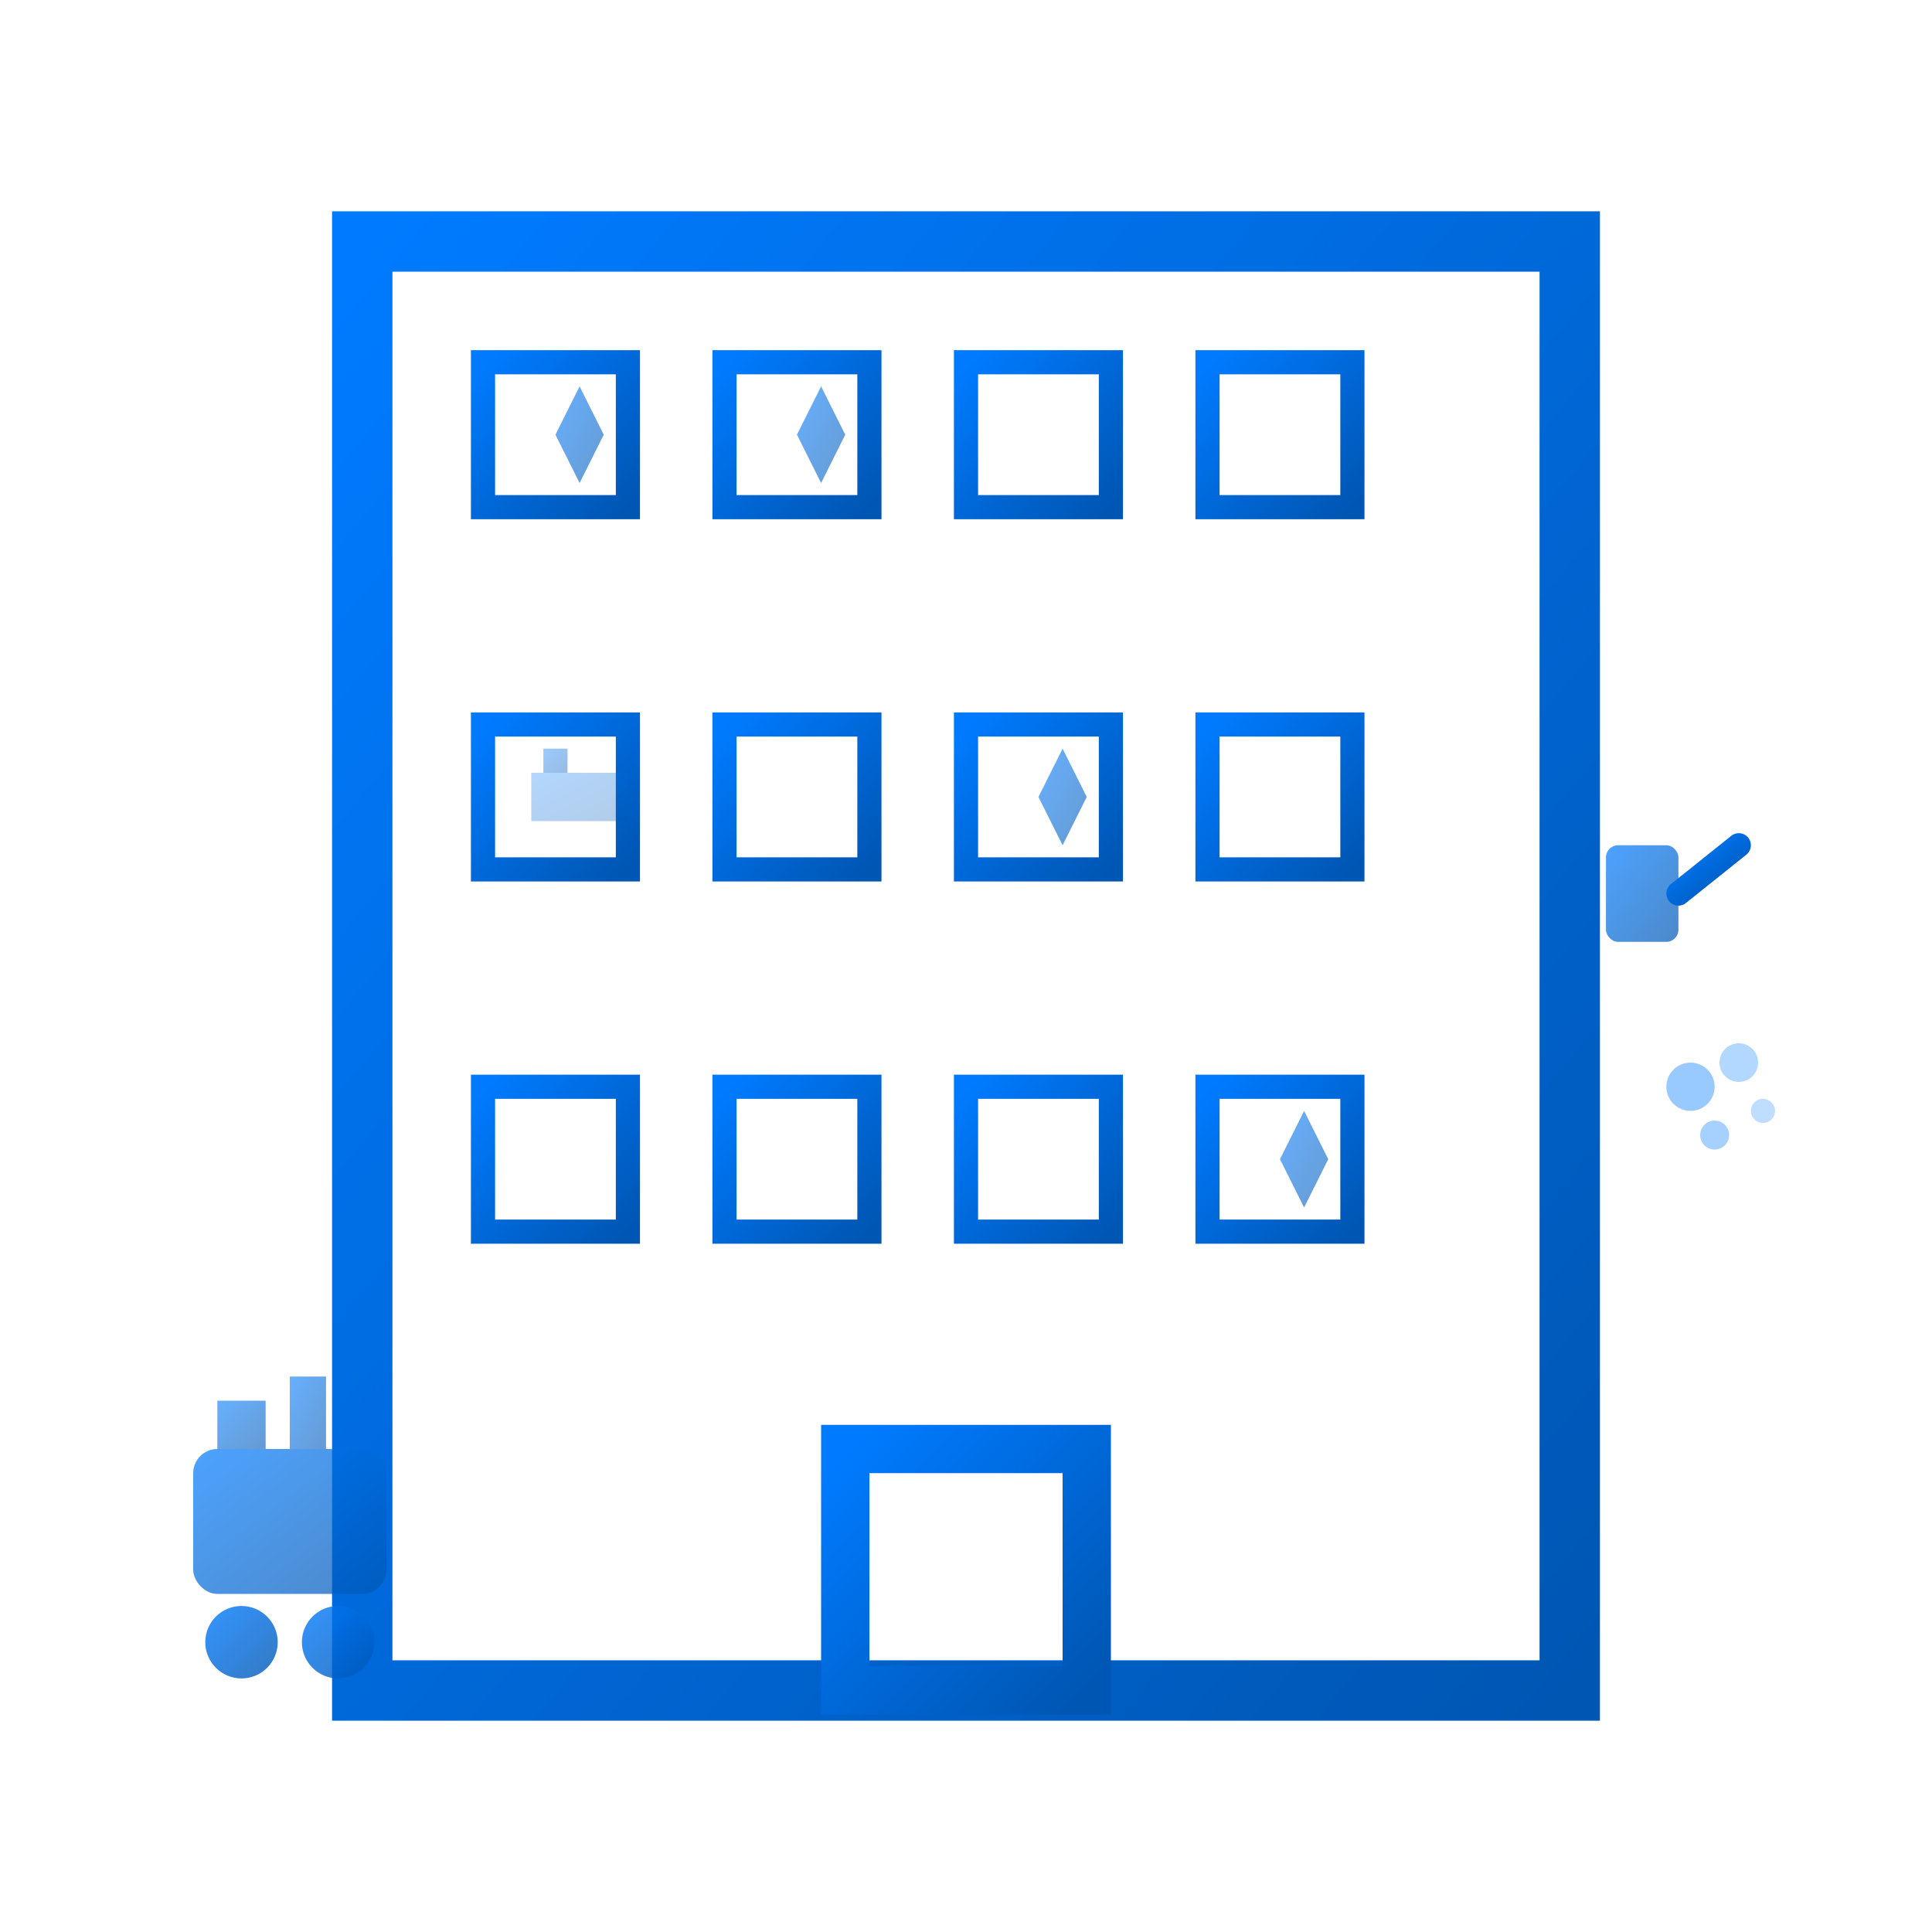 <svg width="80" height="80" viewBox="0 0 80 80" fill="none" xmlns="http://www.w3.org/2000/svg">
  <defs>
    <linearGradient id="officeGradient" x1="0%" y1="0%" x2="100%" y2="100%">
      <stop offset="0%" style="stop-color:#007bff;stop-opacity:1" />
      <stop offset="100%" style="stop-color:#0056b3;stop-opacity:1" />
    </linearGradient>
  </defs>
  
  <!-- Building outline -->
  <rect x="15" y="10" width="50" height="60" fill="none" stroke="url(#officeGradient)" stroke-width="2.5"/>
  
  <!-- Building floors -->
  <line x1="15" y1="25" x2="65" y2="25" stroke="url(#officeGradient)" stroke-width="1" opacity="0.7"/>
  <line x1="15" y1="40" x2="65" y2="40" stroke="url(#officeGradient)" stroke-width="1" opacity="0.7"/>
  <line x1="15" y1="55" x2="65" y2="55" stroke="url(#officeGradient)" stroke-width="1" opacity="0.7"/>
  
  <!-- Windows grid -->
  <!-- First row -->
  <rect x="20" y="15" width="6" height="6" fill="none" stroke="url(#officeGradient)" stroke-width="1"/>
  <rect x="30" y="15" width="6" height="6" fill="none" stroke="url(#officeGradient)" stroke-width="1"/>
  <rect x="40" y="15" width="6" height="6" fill="none" stroke="url(#officeGradient)" stroke-width="1"/>
  <rect x="50" y="15" width="6" height="6" fill="none" stroke="url(#officeGradient)" stroke-width="1"/>
  
  <!-- Second row -->
  <rect x="20" y="30" width="6" height="6" fill="none" stroke="url(#officeGradient)" stroke-width="1"/>
  <rect x="30" y="30" width="6" height="6" fill="none" stroke="url(#officeGradient)" stroke-width="1"/>
  <rect x="40" y="30" width="6" height="6" fill="none" stroke="url(#officeGradient)" stroke-width="1"/>
  <rect x="50" y="30" width="6" height="6" fill="none" stroke="url(#officeGradient)" stroke-width="1"/>
  
  <!-- Third row -->
  <rect x="20" y="45" width="6" height="6" fill="none" stroke="url(#officeGradient)" stroke-width="1"/>
  <rect x="30" y="45" width="6" height="6" fill="none" stroke="url(#officeGradient)" stroke-width="1"/>
  <rect x="40" y="45" width="6" height="6" fill="none" stroke="url(#officeGradient)" stroke-width="1"/>
  <rect x="50" y="45" width="6" height="6" fill="none" stroke="url(#officeGradient)" stroke-width="1"/>
  
  <!-- Entrance -->
  <rect x="35" y="60" width="10" height="10" fill="none" stroke="url(#officeGradient)" stroke-width="2"/>
  
  <!-- Cleaning cart -->
  <g transform="translate(8,60)">
    <rect x="0" y="0" width="8" height="6" rx="1" fill="url(#officeGradient)" opacity="0.7"/>
    <circle cx="2" cy="8" r="1.5" fill="url(#officeGradient)" opacity="0.8"/>
    <circle cx="6" cy="8" r="1.5" fill="url(#officeGradient)" opacity="0.8"/>
    <!-- Cleaning supplies -->
    <rect x="1" y="-2" width="2" height="2" fill="url(#officeGradient)" opacity="0.6"/>
    <rect x="4" y="-3" width="1.5" height="3" fill="url(#officeGradient)" opacity="0.6"/>
  </g>
  
  <!-- Office desk (visible through window) -->
  <g transform="translate(22,32)">
    <rect x="0" y="0" width="4" height="2" fill="url(#officeGradient)" opacity="0.3"/>
    <rect x="0.5" y="-1" width="1" height="1" fill="url(#officeGradient)" opacity="0.4"/>
  </g>
  
  <!-- Cleaning spray effect -->
  <g transform="translate(70,45)">
    <circle cx="0" cy="0" r="1" fill="#007bff" opacity="0.4"/>
    <circle cx="2" cy="-1" r="0.8" fill="#007bff" opacity="0.3"/>
    <circle cx="1" cy="2" r="0.6" fill="#007bff" opacity="0.35"/>
    <circle cx="3" cy="1" r="0.5" fill="#007bff" opacity="0.25"/>
  </g>
  
  <!-- Sparkles and cleanliness indicators -->
  <g fill="url(#officeGradient)" opacity="0.6">
    <path d="M23,18 L24,20 L25,18 L24,16 Z"/>
    <path d="M33,18 L34,20 L35,18 L34,16 Z"/>
    <path d="M43,33 L44,35 L45,33 L44,31 Z"/>
    <path d="M53,48 L54,50 L55,48 L54,46 Z"/>
  </g>
  
  <!-- Professional cleaning tool -->
  <g transform="translate(68,25)">
    <line x1="0" y1="0" x2="0" y2="12" stroke="url(#officeGradient)" stroke-width="2" stroke-linecap="round"/>
    <rect x="-1.5" y="10" width="3" height="4" rx="0.5" fill="url(#officeGradient)" opacity="0.7"/>
    <!-- Spray nozzle -->
    <line x1="1.5" y1="12" x2="4" y2="10" stroke="url(#officeGradient)" stroke-width="1" stroke-linecap="round"/>
  </g>
</svg>

